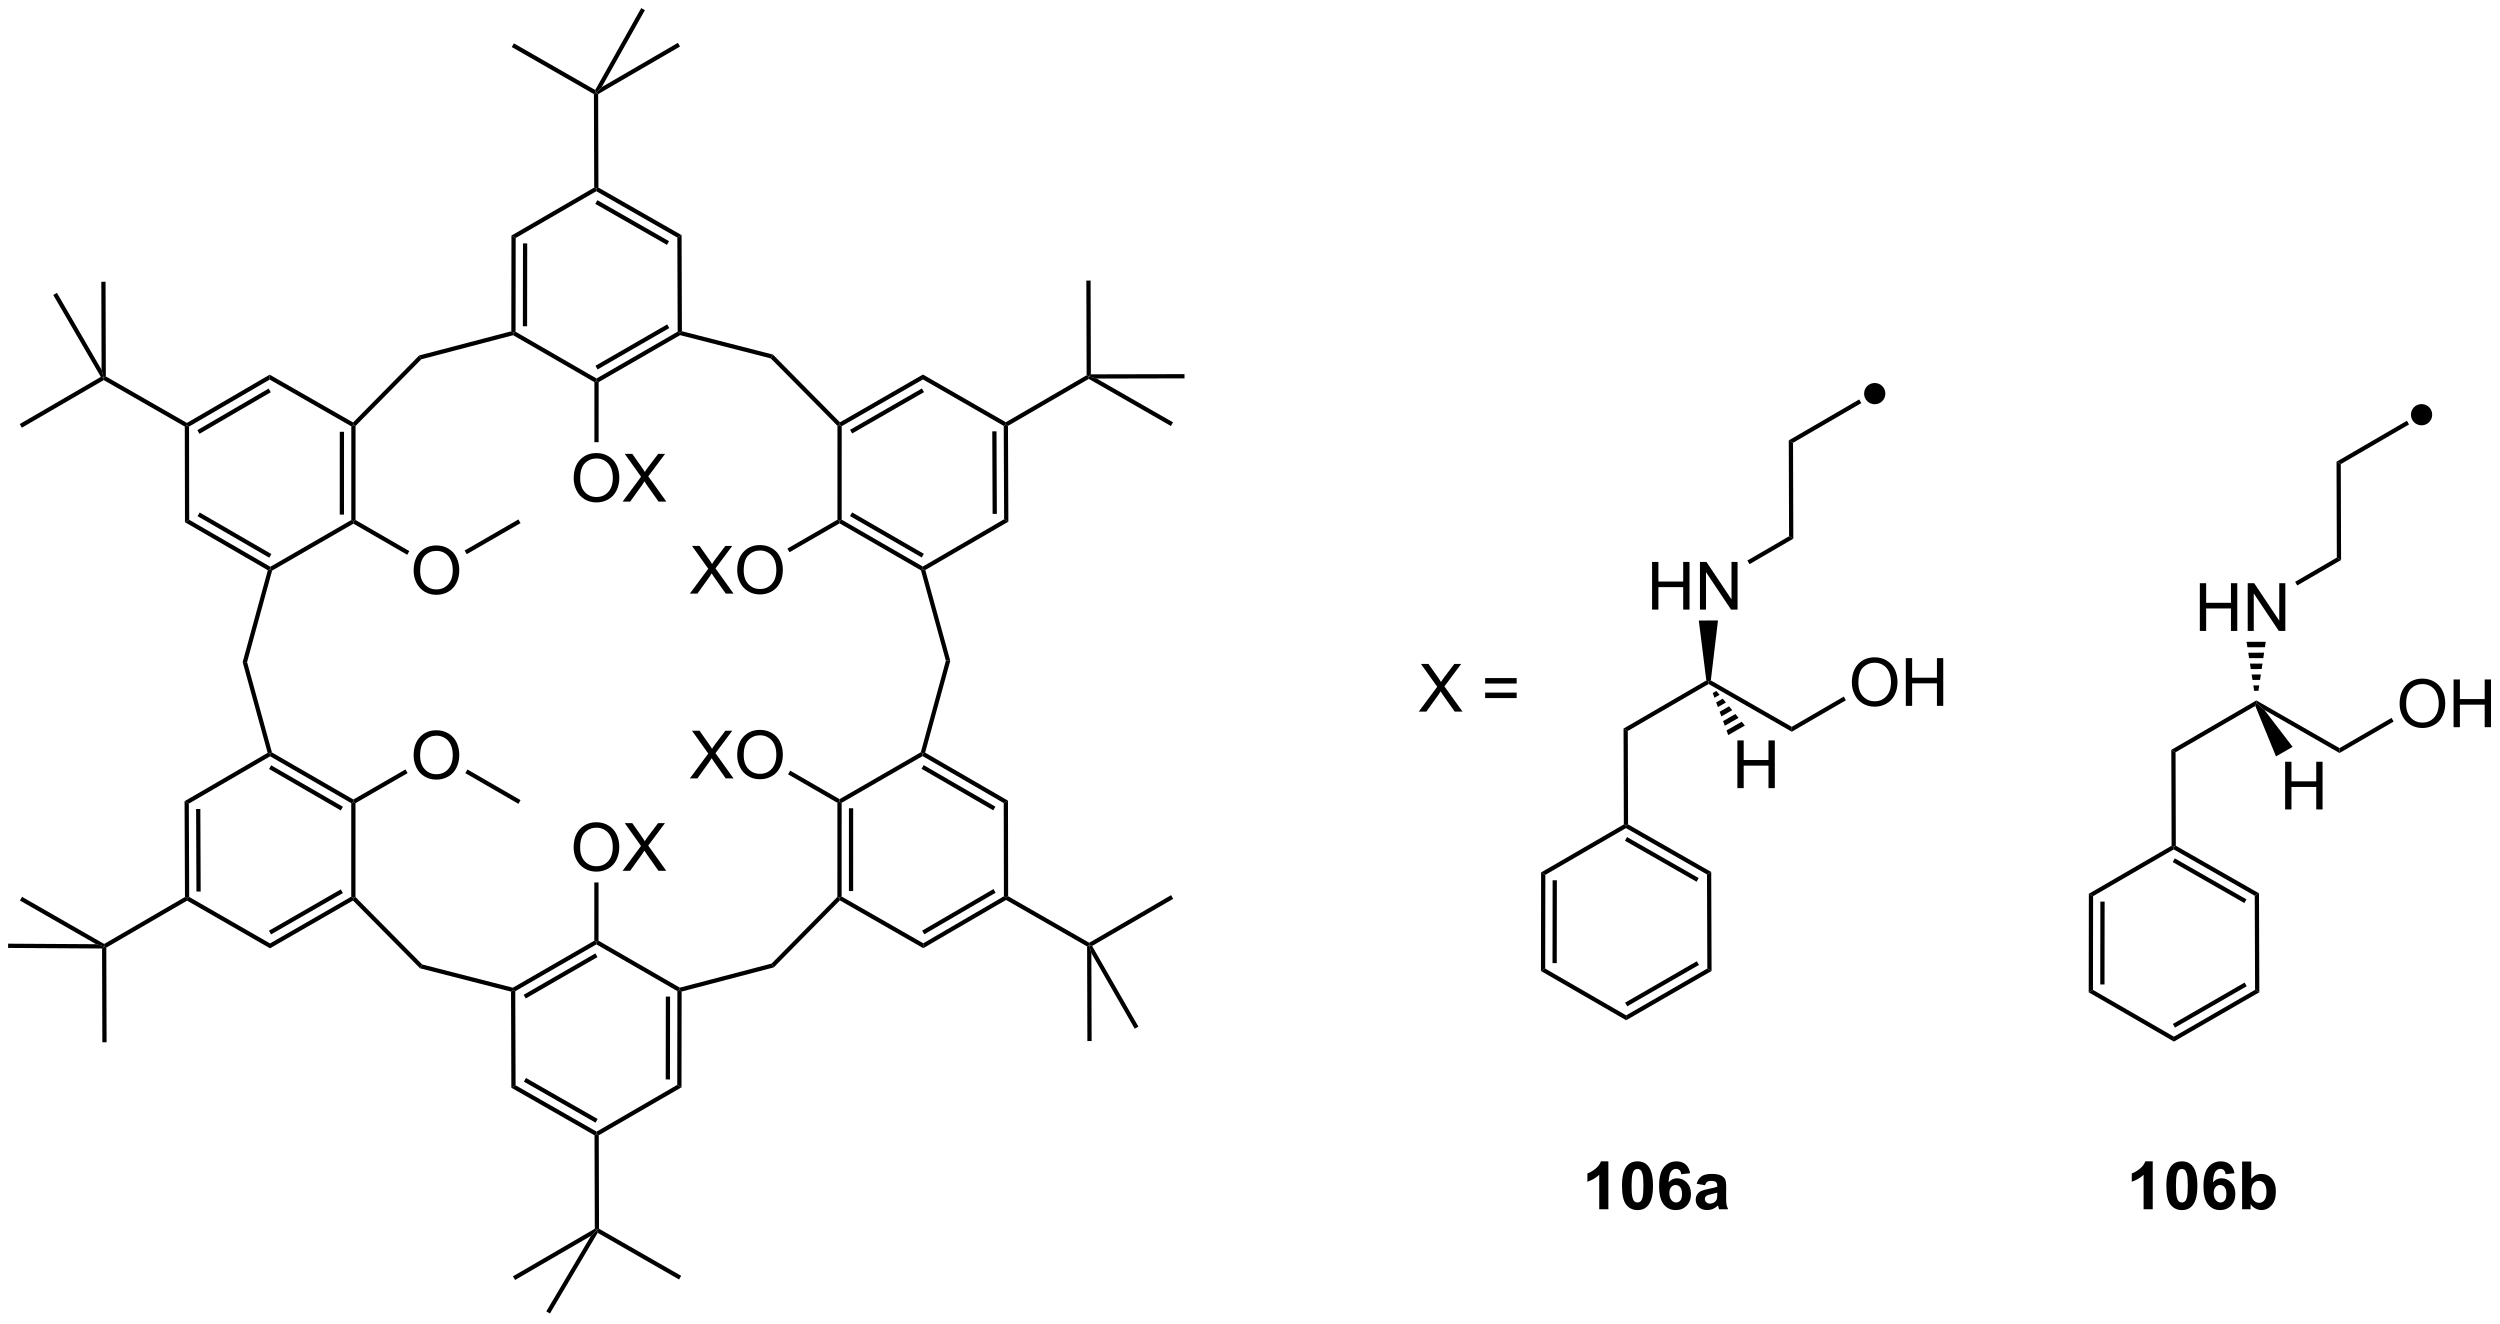 <?xml version="1.0" encoding="UTF-8"?>
<!DOCTYPE svg PUBLIC '-//W3C//DTD SVG 1.0//EN'
          'http://www.w3.org/TR/2001/REC-SVG-20010904/DTD/svg10.dtd'>
<svg stroke-dasharray="none" shape-rendering="auto" xmlns="http://www.w3.org/2000/svg" font-family="'Dialog'" text-rendering="auto" width="823" fill-opacity="1" color-interpolation="auto" color-rendering="auto" preserveAspectRatio="xMidYMid meet" font-size="12px" viewBox="0 0 823 436" fill="black" xmlns:xlink="http://www.w3.org/1999/xlink" stroke="black" image-rendering="auto" stroke-miterlimit="10" stroke-linecap="square" stroke-linejoin="miter" font-style="normal" stroke-width="1" height="436" stroke-dashoffset="0" font-weight="normal" stroke-opacity="1"
><!--Generated by the Batik Graphics2D SVG Generator--><defs id="genericDefs"
  /><g
  ><defs id="defs1"
    ><clipPath clipPathUnits="userSpaceOnUse" id="clipPath1"
      ><path d="M0.633 0.633 L309.14 0.633 L309.14 163.781 L0.633 163.781 L0.633 0.633 Z"
      /></clipPath
      ><clipPath clipPathUnits="userSpaceOnUse" id="clipPath2"
      ><path d="M-0.348 12.718 L-0.348 171.33 L299.581 171.33 L299.581 12.718 Z"
      /></clipPath
    ></defs
    ><g transform="scale(2.667,2.667) translate(-0.633,-0.633) matrix(1.029,0,0,1.029,0.991,-12.449)"
    ><path d="M224.537 61.206 C223.832 61.206 223.261 60.635 223.261 59.931 C223.261 59.226 223.832 58.655 224.537 58.655 C225.241 58.655 225.812 59.226 225.812 59.931 C225.812 60.635 225.241 61.206 224.537 61.206" stroke="none" clip-path="url(#clipPath2)"
    /></g
    ><g transform="matrix(2.743,0,0,2.743,0.954,-34.884)"
    ><path d="M290.276 63.764 C289.571 63.764 289 63.192 289 62.488 C289 61.783 289.571 61.212 290.276 61.212 C290.98 61.212 291.551 61.783 291.551 62.488 C291.551 63.192 290.98 63.764 290.276 63.764" stroke="none" clip-path="url(#clipPath2)"
    /></g
    ><g transform="matrix(2.743,0,0,2.743,0.954,-34.884)"
    ><path d="M192.679 157.847 L191.583 157.847 L191.583 153.709 Q190.981 154.272 190.163 154.543 L190.163 153.545 Q190.593 153.405 191.096 153.014 Q191.601 152.621 191.788 152.097 L192.679 152.097 L192.679 157.847 ZM196.175 152.097 Q197.009 152.097 197.477 152.691 Q198.035 153.394 198.035 155.022 Q198.035 156.647 197.472 157.358 Q197.009 157.946 196.175 157.946 Q195.339 157.946 194.826 157.303 Q194.316 156.66 194.316 155.012 Q194.316 153.394 194.878 152.683 Q195.345 152.097 196.175 152.097 ZM196.175 153.006 Q195.977 153.006 195.821 153.134 Q195.665 153.262 195.579 153.59 Q195.464 154.014 195.464 155.022 Q195.464 156.03 195.566 156.407 Q195.667 156.785 195.821 156.91 Q195.977 157.035 196.175 157.035 Q196.376 157.035 196.532 156.907 Q196.688 156.78 196.774 156.452 Q196.886 156.03 196.886 155.022 Q196.886 154.014 196.785 153.639 Q196.683 153.262 196.529 153.134 Q196.376 153.006 196.175 153.006 ZM202.489 153.522 L201.427 153.639 Q201.387 153.311 201.223 153.155 Q201.059 152.998 200.796 152.998 Q200.45 152.998 200.208 153.311 Q199.968 153.623 199.906 154.613 Q200.317 154.129 200.927 154.129 Q201.614 154.129 202.104 154.652 Q202.593 155.175 202.593 156.004 Q202.593 156.881 202.078 157.415 Q201.562 157.946 200.755 157.946 Q199.887 157.946 199.328 157.272 Q198.77 156.597 198.77 155.061 Q198.77 153.488 199.351 152.793 Q199.934 152.097 200.864 152.097 Q201.515 152.097 201.942 152.462 Q202.372 152.827 202.489 153.522 ZM200 155.918 Q200 156.452 200.244 156.743 Q200.492 157.035 200.809 157.035 Q201.114 157.035 201.317 156.798 Q201.52 156.558 201.52 156.014 Q201.52 155.457 201.302 155.196 Q201.083 154.936 200.755 154.936 Q200.437 154.936 200.218 155.186 Q200 155.433 200 155.918 ZM204.274 154.965 L203.277 154.785 Q203.446 154.183 203.855 153.894 Q204.266 153.605 205.074 153.605 Q205.808 153.605 206.167 153.78 Q206.527 153.952 206.673 154.22 Q206.821 154.488 206.821 155.202 L206.808 156.483 Q206.808 157.03 206.86 157.29 Q206.915 157.55 207.058 157.847 L205.972 157.847 Q205.93 157.738 205.868 157.522 Q205.839 157.425 205.829 157.394 Q205.548 157.668 205.227 157.806 Q204.907 157.941 204.542 157.941 Q203.902 157.941 203.532 157.595 Q203.165 157.246 203.165 156.715 Q203.165 156.363 203.332 156.087 Q203.501 155.811 203.803 155.665 Q204.105 155.519 204.675 155.41 Q205.446 155.264 205.743 155.139 L205.743 155.03 Q205.743 154.715 205.587 154.579 Q205.43 154.444 204.995 154.444 Q204.704 154.444 204.54 154.561 Q204.376 154.675 204.274 154.965 ZM205.743 155.855 Q205.532 155.925 205.074 156.024 Q204.618 156.121 204.477 156.215 Q204.261 156.366 204.261 156.6 Q204.261 156.832 204.433 157.001 Q204.605 157.168 204.87 157.168 Q205.167 157.168 205.438 156.972 Q205.636 156.824 205.699 156.608 Q205.743 156.467 205.743 156.074 L205.743 155.855 Z" stroke="none" clip-path="url(#clipPath2)"
    /></g
    ><g transform="matrix(2.743,0,0,2.743,0.954,-34.884)"
    ><path d="M258.011 157.847 L256.915 157.847 L256.915 153.709 Q256.313 154.272 255.495 154.543 L255.495 153.545 Q255.925 153.405 256.428 153.014 Q256.933 152.621 257.12 152.097 L258.011 152.097 L258.011 157.847 ZM261.507 152.097 Q262.341 152.097 262.809 152.691 Q263.367 153.394 263.367 155.022 Q263.367 156.647 262.804 157.358 Q262.341 157.946 261.507 157.946 Q260.671 157.946 260.158 157.303 Q259.648 156.66 259.648 155.012 Q259.648 153.394 260.21 152.683 Q260.676 152.097 261.507 152.097 ZM261.507 153.006 Q261.309 153.006 261.153 153.134 Q260.997 153.262 260.911 153.59 Q260.796 154.014 260.796 155.022 Q260.796 156.03 260.898 156.407 Q260.999 156.785 261.153 156.91 Q261.309 157.035 261.507 157.035 Q261.708 157.035 261.864 156.907 Q262.02 156.78 262.106 156.452 Q262.218 156.03 262.218 155.022 Q262.218 154.014 262.117 153.639 Q262.015 153.262 261.861 153.134 Q261.708 153.006 261.507 153.006 ZM267.821 153.522 L266.759 153.639 Q266.719 153.311 266.555 153.155 Q266.391 152.998 266.128 152.998 Q265.782 152.998 265.54 153.311 Q265.3 153.623 265.238 154.613 Q265.649 154.129 266.259 154.129 Q266.946 154.129 267.436 154.652 Q267.925 155.175 267.925 156.004 Q267.925 156.881 267.41 157.415 Q266.894 157.946 266.087 157.946 Q265.219 157.946 264.66 157.272 Q264.102 156.597 264.102 155.061 Q264.102 153.488 264.683 152.793 Q265.266 152.097 266.196 152.097 Q266.847 152.097 267.274 152.462 Q267.704 152.827 267.821 153.522 ZM265.332 155.918 Q265.332 156.452 265.576 156.743 Q265.824 157.035 266.141 157.035 Q266.446 157.035 266.649 156.798 Q266.852 156.558 266.852 156.014 Q266.852 155.457 266.634 155.196 Q266.415 154.936 266.087 154.936 Q265.769 154.936 265.55 155.186 Q265.332 155.433 265.332 155.918 ZM268.739 157.847 L268.739 152.121 L269.835 152.121 L269.835 154.183 Q270.343 153.605 271.038 153.605 Q271.796 153.605 272.291 154.155 Q272.788 154.702 272.788 155.73 Q272.788 156.793 272.283 157.368 Q271.778 157.941 271.054 157.941 Q270.7 157.941 270.354 157.764 Q270.007 157.584 269.757 157.238 L269.757 157.847 L268.739 157.847 ZM269.827 155.683 Q269.827 156.327 270.031 156.637 Q270.317 157.074 270.788 157.074 Q271.153 157.074 271.408 156.764 Q271.663 156.452 271.663 155.785 Q271.663 155.074 271.406 154.759 Q271.148 154.444 270.747 154.444 Q270.351 154.444 270.088 154.751 Q269.827 155.058 269.827 155.683 Z" stroke="none" clip-path="url(#clipPath2)"
    /></g
    ><g transform="matrix(2.743,0,0,2.743,0.954,-34.884)"
    ><path d="M197.926 85.882 L197.926 80.156 L198.684 80.156 L198.684 82.507 L201.66 82.507 L201.66 80.156 L202.418 80.156 L202.418 85.882 L201.66 85.882 L201.66 83.182 L198.684 83.182 L198.684 85.882 L197.926 85.882 ZM203.672 85.882 L203.672 80.156 L204.451 80.156 L207.458 84.65 L207.458 80.156 L208.185 80.156 L208.185 85.882 L207.406 85.882 L204.398 81.382 L204.398 85.882 L203.672 85.882 Z" stroke="none" clip-path="url(#clipPath2)"
    /></g
    ><g transform="matrix(2.743,0,0,2.743,0.954,-34.884)"
    ><path d="M221.903 94.642 Q221.903 93.215 222.668 92.41 Q223.434 91.603 224.645 91.603 Q225.436 91.603 226.072 91.983 Q226.71 92.361 227.043 93.038 Q227.379 93.715 227.379 94.575 Q227.379 95.447 227.028 96.134 Q226.676 96.822 226.03 97.176 Q225.387 97.53 224.64 97.53 Q223.832 97.53 223.194 97.14 Q222.559 96.746 222.231 96.072 Q221.903 95.395 221.903 94.642 ZM222.684 94.653 Q222.684 95.689 223.239 96.285 Q223.796 96.879 224.637 96.879 Q225.491 96.879 226.043 96.278 Q226.598 95.676 226.598 94.572 Q226.598 93.871 226.361 93.351 Q226.124 92.83 225.668 92.543 Q225.215 92.254 224.647 92.254 Q223.843 92.254 223.262 92.809 Q222.684 93.361 222.684 94.653 ZM228.378 97.431 L228.378 91.705 L229.136 91.705 L229.136 94.056 L232.112 94.056 L232.112 91.705 L232.87 91.705 L232.87 97.431 L232.112 97.431 L232.112 94.731 L229.136 94.731 L229.136 97.431 L228.378 97.431 Z" stroke="none" clip-path="url(#clipPath2)"
    /></g
    ><g transform="matrix(2.743,0,0,2.743,0.954,-34.884)"
    ><path d="M208.163 107.306 L208.163 101.579 L208.921 101.579 L208.921 103.931 L211.897 103.931 L211.897 101.579 L212.655 101.579 L212.655 107.306 L211.897 107.306 L211.897 104.605 L208.921 104.605 L208.921 107.306 L208.163 107.306 Z" stroke="none" clip-path="url(#clipPath2)"
    /></g
    ><g transform="matrix(2.743,0,0,2.743,0.954,-34.884)"
    ><path d="M263.665 88.44 L263.665 82.713 L264.422 82.713 L264.422 85.065 L267.399 85.065 L267.399 82.713 L268.157 82.713 L268.157 88.44 L267.399 88.44 L267.399 85.739 L264.422 85.739 L264.422 88.44 L263.665 88.44 ZM269.411 88.44 L269.411 82.713 L270.189 82.713 L273.197 87.208 L273.197 82.713 L273.924 82.713 L273.924 88.44 L273.145 88.44 L270.137 83.94 L270.137 88.44 L269.411 88.44 Z" stroke="none" clip-path="url(#clipPath2)"
    /></g
    ><g transform="matrix(2.743,0,0,2.743,0.954,-34.884)"
    ><path d="M273.902 109.863 L273.902 104.137 L274.66 104.137 L274.66 106.488 L277.636 106.488 L277.636 104.137 L278.394 104.137 L278.394 109.863 L277.636 109.863 L277.636 107.163 L274.66 107.163 L274.66 109.863 L273.902 109.863 Z" stroke="none" clip-path="url(#clipPath2)"
    /></g
    ><g transform="matrix(2.743,0,0,2.743,0.954,-34.884)"
    ><path d="M287.642 97.2 Q287.642 95.773 288.407 94.968 Q289.173 94.161 290.384 94.161 Q291.175 94.161 291.811 94.541 Q292.449 94.918 292.782 95.596 Q293.118 96.273 293.118 97.132 Q293.118 98.004 292.767 98.692 Q292.415 99.379 291.769 99.734 Q291.126 100.088 290.378 100.088 Q289.571 100.088 288.933 99.697 Q288.298 99.304 287.97 98.629 Q287.642 97.952 287.642 97.2 ZM288.423 97.21 Q288.423 98.247 288.978 98.843 Q289.535 99.437 290.376 99.437 Q291.23 99.437 291.782 98.835 Q292.337 98.234 292.337 97.129 Q292.337 96.429 292.1 95.908 Q291.863 95.387 291.407 95.101 Q290.954 94.812 290.386 94.812 Q289.582 94.812 289.001 95.366 Q288.423 95.918 288.423 97.21 ZM294.117 99.989 L294.117 94.262 L294.875 94.262 L294.875 96.614 L297.851 96.614 L297.851 94.262 L298.609 94.262 L298.609 99.989 L297.851 99.989 L297.851 97.288 L294.875 97.288 L294.875 99.989 L294.117 99.989 Z" stroke="none" clip-path="url(#clipPath2)"
    /></g
    ><g transform="matrix(2.743,0,0,2.743,0.954,-34.884)"
    ><path d="M49.295 81.217 Q49.295 79.79 50.061 78.986 Q50.826 78.178 52.037 78.178 Q52.829 78.178 53.464 78.558 Q54.102 78.936 54.436 79.613 Q54.772 80.29 54.772 81.15 Q54.772 82.022 54.42 82.71 Q54.069 83.397 53.423 83.751 Q52.779 84.105 52.032 84.105 Q51.225 84.105 50.587 83.715 Q49.951 83.322 49.623 82.647 Q49.295 81.97 49.295 81.217 ZM50.076 81.228 Q50.076 82.264 50.631 82.861 Q51.188 83.454 52.029 83.454 Q52.884 83.454 53.436 82.853 Q53.99 82.251 53.99 81.147 Q53.99 80.447 53.753 79.926 Q53.516 79.405 53.061 79.118 Q52.608 78.829 52.04 78.829 Q51.235 78.829 50.654 79.384 Q50.076 79.936 50.076 81.228 Z" stroke="none" clip-path="url(#clipPath2)"
    /></g
    ><g transform="matrix(2.743,0,0,2.743,0.954,-34.884)"
    ><path d="M49.294 103.397 Q49.294 101.97 50.059 101.165 Q50.825 100.358 52.036 100.358 Q52.828 100.358 53.463 100.738 Q54.101 101.116 54.434 101.793 Q54.77 102.47 54.77 103.329 Q54.77 104.201 54.419 104.889 Q54.067 105.576 53.422 105.931 Q52.778 106.285 52.031 106.285 Q51.224 106.285 50.586 105.894 Q49.95 105.501 49.622 104.826 Q49.294 104.149 49.294 103.397 ZM50.075 103.407 Q50.075 104.444 50.63 105.04 Q51.187 105.634 52.028 105.634 Q52.883 105.634 53.434 105.032 Q53.989 104.431 53.989 103.326 Q53.989 102.626 53.752 102.105 Q53.515 101.584 53.059 101.298 Q52.606 101.009 52.039 101.009 Q51.234 101.009 50.653 101.564 Q50.075 102.116 50.075 103.407 Z" stroke="none" clip-path="url(#clipPath2)"
    /></g
    ><g transform="matrix(2.743,0,0,2.743,0.954,-34.884)"
    ><path d="M68.497 114.44 Q68.497 113.013 69.263 112.208 Q70.028 111.401 71.239 111.401 Q72.031 111.401 72.666 111.781 Q73.304 112.159 73.638 112.836 Q73.974 113.513 73.974 114.372 Q73.974 115.245 73.622 115.932 Q73.27 116.62 72.625 116.974 Q71.981 117.328 71.234 117.328 Q70.427 117.328 69.789 116.937 Q69.153 116.544 68.825 115.87 Q68.497 115.192 68.497 114.44 ZM69.278 114.45 Q69.278 115.487 69.833 116.083 Q70.39 116.677 71.231 116.677 Q72.086 116.677 72.638 116.075 Q73.192 115.474 73.192 114.37 Q73.192 113.669 72.955 113.148 Q72.718 112.627 72.263 112.341 Q71.809 112.052 71.242 112.052 Q70.437 112.052 69.856 112.607 Q69.278 113.159 69.278 114.45 ZM74.368 117.229 L76.582 114.245 L74.629 111.502 L75.532 111.502 L76.571 112.971 Q76.894 113.427 77.032 113.674 Q77.222 113.362 77.485 113.021 L78.636 111.502 L79.462 111.502 L77.449 114.2 L79.618 117.229 L78.681 117.229 L77.238 115.185 Q77.118 115.01 76.988 114.802 Q76.798 115.114 76.715 115.232 L75.277 117.229 L74.368 117.229 Z" stroke="none" clip-path="url(#clipPath2)"
    /></g
    ><g transform="matrix(2.743,0,0,2.743,0.954,-34.884)"
    ><path d="M82.44 106.14 L84.653 103.156 L82.7 100.414 L83.604 100.414 L84.643 101.882 Q84.966 102.338 85.104 102.586 Q85.294 102.273 85.557 101.932 L86.708 100.414 L87.534 100.414 L85.521 103.112 L87.69 106.14 L86.752 106.14 L85.31 104.096 Q85.19 103.921 85.06 103.713 Q84.87 104.026 84.786 104.143 L83.349 106.14 L82.44 106.14 ZM88.127 103.351 Q88.127 101.924 88.893 101.12 Q89.659 100.312 90.87 100.312 Q91.661 100.312 92.297 100.692 Q92.935 101.07 93.268 101.747 Q93.604 102.424 93.604 103.284 Q93.604 104.156 93.252 104.843 Q92.901 105.531 92.255 105.885 Q91.612 106.239 90.864 106.239 Q90.057 106.239 89.419 105.849 Q88.784 105.455 88.456 104.781 Q88.127 104.104 88.127 103.351 ZM88.909 103.362 Q88.909 104.398 89.463 104.995 Q90.021 105.588 90.862 105.588 Q91.716 105.588 92.268 104.987 Q92.823 104.385 92.823 103.281 Q92.823 102.58 92.586 102.06 Q92.349 101.539 91.893 101.252 Q91.44 100.963 90.872 100.963 Q90.068 100.963 89.487 101.518 Q88.909 102.07 88.909 103.362 Z" stroke="none" clip-path="url(#clipPath2)"
    /></g
    ><g transform="matrix(2.743,0,0,2.743,0.954,-34.884)"
    ><path d="M82.441 83.961 L84.655 80.976 L82.701 78.234 L83.605 78.234 L84.644 79.703 Q84.967 80.159 85.105 80.406 Q85.295 80.094 85.558 79.752 L86.709 78.234 L87.535 78.234 L85.522 80.932 L87.691 83.961 L86.754 83.961 L85.311 81.916 Q85.191 81.742 85.061 81.534 Q84.871 81.846 84.787 81.963 L83.35 83.961 L82.441 83.961 ZM88.129 81.172 Q88.129 79.745 88.894 78.94 Q89.66 78.133 90.871 78.133 Q91.662 78.133 92.298 78.513 Q92.936 78.89 93.269 79.567 Q93.605 80.245 93.605 81.104 Q93.605 81.976 93.254 82.664 Q92.902 83.351 92.256 83.706 Q91.613 84.06 90.865 84.06 Q90.058 84.06 89.42 83.669 Q88.785 83.276 88.457 82.601 Q88.129 81.924 88.129 81.172 ZM88.91 81.182 Q88.91 82.219 89.465 82.815 Q90.022 83.409 90.863 83.409 Q91.717 83.409 92.269 82.807 Q92.824 82.206 92.824 81.101 Q92.824 80.401 92.587 79.88 Q92.35 79.359 91.894 79.073 Q91.441 78.784 90.873 78.784 Q90.069 78.784 89.488 79.338 Q88.91 79.89 88.91 81.182 Z" stroke="none" clip-path="url(#clipPath2)"
    /></g
    ><g transform="matrix(2.743,0,0,2.743,0.954,-34.884)"
    ><path d="M68.504 70.129 Q68.504 68.701 69.269 67.897 Q70.035 67.09 71.246 67.09 Q72.037 67.09 72.673 67.47 Q73.311 67.847 73.644 68.524 Q73.98 69.201 73.98 70.061 Q73.98 70.933 73.629 71.621 Q73.277 72.308 72.631 72.662 Q71.988 73.017 71.241 73.017 Q70.433 73.017 69.795 72.626 Q69.16 72.233 68.832 71.558 Q68.504 70.881 68.504 70.129 ZM69.285 70.139 Q69.285 71.175 69.84 71.772 Q70.397 72.365 71.238 72.365 Q72.092 72.365 72.644 71.764 Q73.199 71.162 73.199 70.058 Q73.199 69.358 72.962 68.837 Q72.725 68.316 72.269 68.03 Q71.816 67.74 71.248 67.74 Q70.444 67.74 69.863 68.295 Q69.285 68.847 69.285 70.139 ZM74.375 72.918 L76.588 69.933 L74.635 67.191 L75.539 67.191 L76.578 68.66 Q76.901 69.115 77.039 69.363 Q77.229 69.05 77.492 68.709 L78.643 67.191 L79.469 67.191 L77.455 69.889 L79.625 72.918 L78.687 72.918 L77.245 70.873 Q77.125 70.699 76.995 70.49 Q76.804 70.803 76.721 70.92 L75.284 72.918 L74.375 72.918 Z" stroke="none" clip-path="url(#clipPath2)"
    /></g
    ><g transform="matrix(2.743,0,0,2.743,0.954,-34.884)"
    ><path d="M169.925 98.122 L172.138 95.138 L170.185 92.396 L171.089 92.396 L172.128 93.864 Q172.451 94.32 172.589 94.567 Q172.779 94.255 173.042 93.914 L174.193 92.396 L175.018 92.396 L173.006 95.094 L175.175 98.122 L174.237 98.122 L172.795 96.078 Q172.675 95.903 172.545 95.695 Q172.354 96.008 172.271 96.125 L170.834 98.122 L169.925 98.122 ZM181.673 94.755 L177.892 94.755 L177.892 94.099 L181.673 94.099 L181.673 94.755 ZM181.673 96.492 L177.892 96.492 L177.892 95.836 L181.673 95.836 L181.673 96.492 Z" stroke="none" clip-path="url(#clipPath2)"
    /></g
    ><g transform="matrix(2.743,0,0,2.743,0.954,-34.884)"
    ><path d="M184.606 117.419 L185.116 117.714 L185.1 128.961 L184.589 129.255 ZM185.989 118.365 L185.976 128.309 L186.486 128.31 L186.5 118.365 Z" stroke="none" clip-path="url(#clipPath2)"
    /></g
    ><g transform="matrix(2.743,0,0,2.743,0.954,-34.884)"
    ><path d="M184.589 129.255 L185.1 128.961 L194.816 134.573 L194.816 135.162 Z" stroke="none" clip-path="url(#clipPath2)"
    /></g
    ><g transform="matrix(2.743,0,0,2.743,0.954,-34.884)"
    ><path d="M194.816 135.162 L194.816 134.573 L204.555 128.954 L205.066 129.249 ZM194.944 133.49 L203.551 128.524 L203.296 128.083 L194.689 133.048 Z" stroke="none" clip-path="url(#clipPath2)"
    /></g
    ><g transform="matrix(2.743,0,0,2.743,0.954,-34.884)"
    ><path d="M205.066 129.249 L204.555 128.954 L204.516 117.664 L205.025 117.368 Z" stroke="none" clip-path="url(#clipPath2)"
    /></g
    ><g transform="matrix(2.743,0,0,2.743,0.954,-34.884)"
    ><path d="M205.025 117.368 L204.516 117.664 L194.792 112.103 L194.791 111.808 L195.046 111.66 ZM203.52 118.096 L194.922 113.179 L194.669 113.622 L203.267 118.539 Z" stroke="none" clip-path="url(#clipPath2)"
    /></g
    ><g transform="matrix(2.743,0,0,2.743,0.954,-34.884)"
    ><path d="M194.535 111.662 L194.791 111.808 L194.792 112.103 L185.116 117.714 L184.606 117.419 Z" stroke="none" clip-path="url(#clipPath2)"
    /></g
    ><g transform="matrix(2.743,0,0,2.743,0.954,-34.884)"
    ><path d="M195.046 111.66 L194.791 111.808 L194.535 111.662 L194.501 100.153 L195.012 100.446 Z" stroke="none" clip-path="url(#clipPath2)"
    /></g
    ><g transform="matrix(2.743,0,0,2.743,0.954,-34.884)"
    ><path d="M195.012 100.446 L194.501 100.153 L204.434 94.379 L204.706 94.516 L204.707 94.81 Z" stroke="none" clip-path="url(#clipPath2)"
    /></g
    ><g transform="matrix(2.743,0,0,2.743,0.954,-34.884)"
    ><path d="M204.978 94.377 L204.706 94.516 L204.434 94.379 L203.533 87.189 L205.835 87.183 Z" stroke="none" clip-path="url(#clipPath2)"
    /></g
    ><g transform="matrix(2.743,0,0,2.743,0.954,-34.884)"
    ><path d="M209.62 80.426 L209.363 79.985 L214.366 77.077 L214.877 77.37 Z" stroke="none" clip-path="url(#clipPath2)"
    /></g
    ><g transform="matrix(2.743,0,0,2.743,0.954,-34.884)"
    ><path d="M204.707 94.81 L204.706 94.516 L204.978 94.377 L214.689 99.946 L214.691 100.535 Z" stroke="none" clip-path="url(#clipPath2)"
    /></g
    ><g transform="matrix(2.743,0,0,2.743,0.954,-34.884)"
    ><path d="M214.877 77.37 L214.366 77.077 L214.332 65.568 L214.843 65.861 Z" stroke="none" clip-path="url(#clipPath2)"
    /></g
    ><g transform="matrix(2.743,0,0,2.743,0.954,-34.884)"
    ><path d="M214.691 100.535 L214.689 99.946 L220.927 96.32 L221.183 96.761 Z" stroke="none" clip-path="url(#clipPath2)"
    /></g
    ><g transform="matrix(2.743,0,0,2.743,0.954,-34.884)"
    ><path d="M214.843 65.861 L214.332 65.568 L222.777 60.658 L223.034 61.099 Z" stroke="none" clip-path="url(#clipPath2)"
    /></g
    ><g transform="matrix(2.743,0,0,2.743,0.954,-34.884)"
    ><path d="M205.647 95.643 L206.027 96.104 L205.411 96.457 L205.205 95.897 ZM206.406 96.565 L206.786 97.026 L205.825 97.578 L205.618 97.017 ZM207.165 97.487 L207.544 97.949 L206.239 98.698 L206.032 98.138 ZM207.924 98.41 L208.304 98.871 L206.653 99.819 L206.446 99.258 ZM208.683 99.332 L209.062 99.793 L207.066 100.939 L206.859 100.379 Z" stroke="none" clip-path="url(#clipPath2)"
    /></g
    ><g transform="matrix(2.743,0,0,2.743,0.954,-34.884)"
    ><path d="M250.345 119.977 L250.855 120.271 L250.839 131.519 L250.328 131.813 ZM251.728 120.922 L251.714 130.867 L252.225 130.867 L252.239 120.923 Z" stroke="none" clip-path="url(#clipPath2)"
    /></g
    ><g transform="matrix(2.743,0,0,2.743,0.954,-34.884)"
    ><path d="M250.328 131.813 L250.839 131.519 L260.555 137.131 L260.555 137.72 Z" stroke="none" clip-path="url(#clipPath2)"
    /></g
    ><g transform="matrix(2.743,0,0,2.743,0.954,-34.884)"
    ><path d="M260.555 137.72 L260.555 137.131 L270.294 131.512 L270.805 131.806 ZM260.683 136.047 L269.289 131.082 L269.034 130.64 L260.428 135.606 Z" stroke="none" clip-path="url(#clipPath2)"
    /></g
    ><g transform="matrix(2.743,0,0,2.743,0.954,-34.884)"
    ><path d="M270.805 131.806 L270.294 131.512 L270.255 120.222 L270.764 119.925 Z" stroke="none" clip-path="url(#clipPath2)"
    /></g
    ><g transform="matrix(2.743,0,0,2.743,0.954,-34.884)"
    ><path d="M270.764 119.925 L270.255 120.222 L260.531 114.66 L260.53 114.366 L260.784 114.218 ZM269.259 120.654 L260.661 115.737 L260.408 116.179 L269.006 121.097 Z" stroke="none" clip-path="url(#clipPath2)"
    /></g
    ><g transform="matrix(2.743,0,0,2.743,0.954,-34.884)"
    ><path d="M260.274 114.219 L260.53 114.366 L260.531 114.66 L250.855 120.271 L250.345 119.977 Z" stroke="none" clip-path="url(#clipPath2)"
    /></g
    ><g transform="matrix(2.743,0,0,2.743,0.954,-34.884)"
    ><path d="M260.784 114.218 L260.53 114.366 L260.274 114.219 L260.24 102.711 L260.751 103.004 Z" stroke="none" clip-path="url(#clipPath2)"
    /></g
    ><g transform="matrix(2.743,0,0,2.743,0.954,-34.884)"
    ><path d="M260.751 103.004 L260.24 102.711 L270.444 96.779 L270.445 97.073 L270.322 97.44 Z" stroke="none" clip-path="url(#clipPath2)"
    /></g
    ><g transform="matrix(2.743,0,0,2.743,0.954,-34.884)"
    ><path d="M270.186 95.628 L270.084 94.975 L270.793 94.973 L270.696 95.627 ZM269.983 94.321 L269.881 93.668 L270.988 93.665 L270.891 94.319 ZM269.78 93.014 L269.678 92.361 L271.184 92.356 L271.086 93.01 ZM269.577 91.707 L269.475 91.054 L271.379 91.048 L271.281 91.702 ZM269.374 90.4 L269.272 89.747 L271.574 89.74 L271.476 90.394 Z" stroke="none" clip-path="url(#clipPath2)"
    /></g
    ><g transform="matrix(2.743,0,0,2.743,0.954,-34.884)"
    ><path d="M275.358 82.983 L275.102 82.542 L280.105 79.634 L280.616 79.927 Z" stroke="none" clip-path="url(#clipPath2)"
    /></g
    ><g transform="matrix(2.743,0,0,2.743,0.954,-34.884)"
    ><path d="M271.413 97.922 L270.445 97.073 L270.444 96.779 L280.428 102.503 L280.43 103.092 Z" stroke="none" clip-path="url(#clipPath2)"
    /></g
    ><g transform="matrix(2.743,0,0,2.743,0.954,-34.884)"
    ><path d="M270.322 97.44 L270.445 97.073 L271.413 97.922 L274.801 102.351 L272.805 103.497 Z" stroke="none" clip-path="url(#clipPath2)"
    /></g
    ><g transform="matrix(2.743,0,0,2.743,0.954,-34.884)"
    ><path d="M280.616 79.927 L280.105 79.634 L280.07 68.126 L280.581 68.418 Z" stroke="none" clip-path="url(#clipPath2)"
    /></g
    ><g transform="matrix(2.743,0,0,2.743,0.954,-34.884)"
    ><path d="M280.43 103.092 L280.428 102.503 L286.666 98.877 L286.922 99.318 Z" stroke="none" clip-path="url(#clipPath2)"
    /></g
    ><g transform="matrix(2.743,0,0,2.743,0.954,-34.884)"
    ><path d="M280.581 68.418 L280.07 68.126 L288.516 63.216 L288.772 63.657 Z" stroke="none" clip-path="url(#clipPath2)"
    /></g
    ><g transform="matrix(2.743,0,0,2.743,0.954,-34.884)"
    ><path d="M21.851 75.393 L22.36 75.099 L32.093 80.736 L32.093 81.031 L31.795 81.153 ZM23.361 74.667 L31.966 79.651 L32.222 79.21 L23.617 74.226 Z" stroke="none" clip-path="url(#clipPath2)"
    /></g
    ><g transform="matrix(2.743,0,0,2.743,0.954,-34.884)"
    ><path d="M32.311 81.199 L32.093 81.031 L32.093 80.736 L41.812 75.127 L42.067 75.275 L42.067 75.569 Z" stroke="none" clip-path="url(#clipPath2)"
    /></g
    ><g transform="matrix(2.743,0,0,2.743,0.954,-34.884)"
    ><path d="M42.322 75.127 L42.067 75.275 L41.812 75.127 L41.815 63.884 L42.07 63.736 L42.325 63.841 ZM40.937 74.475 L40.94 64.539 L40.43 64.539 L40.427 74.475 Z" stroke="none" clip-path="url(#clipPath2)"
    /></g
    ><g transform="matrix(2.743,0,0,2.743,0.954,-34.884)"
    ><path d="M42.026 63.417 L42.07 63.736 L41.815 63.884 L32.018 58.273 L32.016 57.683 Z" stroke="none" clip-path="url(#clipPath2)"
    /></g
    ><g transform="matrix(2.743,0,0,2.743,0.954,-34.884)"
    ><path d="M32.016 57.683 L32.018 58.273 L22.34 63.913 L22.084 63.767 L22.083 63.472 ZM31.894 59.351 L23.337 64.338 L23.594 64.779 L32.151 59.792 Z" stroke="none" clip-path="url(#clipPath2)"
    /></g
    ><g transform="matrix(2.743,0,0,2.743,0.954,-34.884)"
    ><path d="M21.829 63.915 L22.084 63.767 L22.34 63.913 L22.36 75.099 L21.851 75.393 Z" stroke="none" clip-path="url(#clipPath2)"
    /></g
    ><g transform="matrix(2.743,0,0,2.743,0.954,-34.884)"
    ><path d="M42.325 63.841 L42.07 63.736 L42.026 63.417 L49.958 55.377 L50.222 55.835 Z" stroke="none" clip-path="url(#clipPath2)"
    /></g
    ><g transform="matrix(2.743,0,0,2.743,0.954,-34.884)"
    ><path d="M31.795 81.153 L32.093 81.031 L32.311 81.199 L29.306 92.18 L28.776 92.18 Z" stroke="none" clip-path="url(#clipPath2)"
    /></g
    ><g transform="matrix(2.743,0,0,2.743,0.954,-34.884)"
    ><path d="M22.083 63.472 L22.084 63.767 L21.829 63.915 L12.101 58.337 L12.1 58.042 L12.355 57.894 Z" stroke="none" clip-path="url(#clipPath2)"
    /></g
    ><g transform="matrix(2.743,0,0,2.743,0.954,-34.884)"
    ><path d="M42.067 75.569 L42.067 75.275 L42.322 75.127 L48.779 78.858 L48.524 79.299 Z" stroke="none" clip-path="url(#clipPath2)"
    /></g
    ><g transform="matrix(2.743,0,0,2.743,0.954,-34.884)"
    ><path d="M32.057 126.529 L32.057 125.941 L41.806 120.331 L42.06 120.478 L42.017 120.797 ZM32.184 124.858 L40.803 119.898 L40.548 119.456 L31.93 124.416 Z" stroke="none" clip-path="url(#clipPath2)"
    /></g
    ><g transform="matrix(2.743,0,0,2.743,0.954,-34.884)"
    ><path d="M42.316 120.373 L42.06 120.478 L41.806 120.331 L41.807 109.11 L42.063 108.963 L42.318 109.11 Z" stroke="none" clip-path="url(#clipPath2)"
    /></g
    ><g transform="matrix(2.743,0,0,2.743,0.954,-34.884)"
    ><path d="M42.063 108.668 L42.063 108.963 L41.807 109.11 L32.072 103.486 L32.072 103.191 L32.29 103.022 ZM40.806 109.541 L32.202 104.57 L31.947 105.012 L40.55 109.983 Z" stroke="none" clip-path="url(#clipPath2)"
    /></g
    ><g transform="matrix(2.743,0,0,2.743,0.954,-34.884)"
    ><path d="M31.774 103.069 L32.072 103.191 L32.072 103.486 L22.314 109.164 L21.802 108.872 Z" stroke="none" clip-path="url(#clipPath2)"
    /></g
    ><g transform="matrix(2.743,0,0,2.743,0.954,-34.884)"
    ><path d="M21.802 108.872 L22.314 109.164 L22.36 120.366 L22.105 120.514 L21.85 120.368 ZM23.186 109.81 L23.227 119.715 L23.737 119.713 L23.696 109.808 Z" stroke="none" clip-path="url(#clipPath2)"
    /></g
    ><g transform="matrix(2.743,0,0,2.743,0.954,-34.884)"
    ><path d="M22.106 120.809 L22.105 120.514 L22.36 120.366 L32.057 125.941 L32.057 126.529 Z" stroke="none" clip-path="url(#clipPath2)"
    /></g
    ><g transform="matrix(2.743,0,0,2.743,0.954,-34.884)"
    ><path d="M32.29 103.022 L32.072 103.191 L31.774 103.069 L28.776 92.18 L29.306 92.18 Z" stroke="none" clip-path="url(#clipPath2)"
    /></g
    ><g transform="matrix(2.743,0,0,2.743,0.954,-34.884)"
    ><path d="M42.017 120.797 L42.06 120.478 L42.316 120.373 L50.322 128.466 L50.059 128.926 Z" stroke="none" clip-path="url(#clipPath2)"
    /></g
    ><g transform="matrix(2.743,0,0,2.743,0.954,-34.884)"
    ><path d="M21.85 120.368 L22.105 120.514 L22.106 120.809 L12.411 126.445 L12.156 126.298 L12.155 126.004 Z" stroke="none" clip-path="url(#clipPath2)"
    /></g
    ><g transform="matrix(2.743,0,0,2.743,0.954,-34.884)"
    ><path d="M42.318 109.11 L42.063 108.963 L42.063 108.668 L48.312 105.062 L48.568 105.504 Z" stroke="none" clip-path="url(#clipPath2)"
    /></g
    ><g transform="matrix(2.743,0,0,2.743,0.954,-34.884)"
    ><path d="M81.442 143.211 L80.932 142.917 L80.947 131.669 L81.203 131.522 L81.457 131.719 ZM80.058 142.266 L80.072 132.321 L79.561 132.321 L79.548 142.265 Z" stroke="none" clip-path="url(#clipPath2)"
    /></g
    ><g transform="matrix(2.743,0,0,2.743,0.954,-34.884)"
    ><path d="M81.24 131.249 L81.203 131.522 L80.947 131.669 L71.231 126.057 L71.231 125.763 L71.486 125.615 Z" stroke="none" clip-path="url(#clipPath2)"
    /></g
    ><g transform="matrix(2.743,0,0,2.743,0.954,-34.884)"
    ><path d="M70.976 125.615 L71.231 125.763 L71.231 126.057 L61.492 131.676 L61.237 131.529 L61.2 131.256 ZM71.103 127.141 L62.497 132.106 L62.752 132.548 L71.358 127.582 Z" stroke="none" clip-path="url(#clipPath2)"
    /></g
    ><g transform="matrix(2.743,0,0,2.743,0.954,-34.884)"
    ><path d="M60.983 131.727 L61.237 131.529 L61.492 131.676 L61.531 142.966 L61.022 143.263 Z" stroke="none" clip-path="url(#clipPath2)"
    /></g
    ><g transform="matrix(2.743,0,0,2.743,0.954,-34.884)"
    ><path d="M61.022 143.263 L61.531 142.966 L71.255 148.528 L71.256 148.822 L71.002 148.97 ZM62.527 142.534 L71.125 147.452 L71.378 147.009 L62.78 142.091 Z" stroke="none" clip-path="url(#clipPath2)"
    /></g
    ><g transform="matrix(2.743,0,0,2.743,0.954,-34.884)"
    ><path d="M71.512 148.969 L71.256 148.822 L71.255 148.528 L80.932 142.917 L81.442 143.211 Z" stroke="none" clip-path="url(#clipPath2)"
    /></g
    ><g transform="matrix(2.743,0,0,2.743,0.954,-34.884)"
    ><path d="M61.2 131.256 L61.237 131.529 L60.983 131.727 L50.059 128.926 L50.322 128.466 Z" stroke="none" clip-path="url(#clipPath2)"
    /></g
    ><g transform="matrix(2.743,0,0,2.743,0.954,-34.884)"
    ><path d="M81.457 131.719 L81.203 131.522 L81.24 131.249 L92.252 128.361 L92.517 128.819 Z" stroke="none" clip-path="url(#clipPath2)"
    /></g
    ><g transform="matrix(2.743,0,0,2.743,0.954,-34.884)"
    ><path d="M71.002 148.97 L71.256 148.822 L71.512 148.969 L71.545 160.183 L71.291 160.331 L71.035 160.184 Z" stroke="none" clip-path="url(#clipPath2)"
    /></g
    ><g transform="matrix(2.743,0,0,2.743,0.954,-34.884)"
    ><path d="M71.486 125.615 L71.231 125.763 L70.976 125.615 L70.978 118.625 L71.488 118.625 Z" stroke="none" clip-path="url(#clipPath2)"
    /></g
    ><g transform="matrix(2.743,0,0,2.743,0.954,-34.884)"
    ><path d="M120.624 108.804 L120.114 109.098 L110.381 103.461 L110.382 103.166 L110.68 103.044 ZM119.113 109.529 L110.508 104.545 L110.252 104.987 L118.858 109.971 Z" stroke="none" clip-path="url(#clipPath2)"
    /></g
    ><g transform="matrix(2.743,0,0,2.743,0.954,-34.884)"
    ><path d="M110.163 102.998 L110.382 103.166 L110.381 103.461 L100.663 109.069 L100.408 108.922 L100.408 108.627 Z" stroke="none" clip-path="url(#clipPath2)"
    /></g
    ><g transform="matrix(2.743,0,0,2.743,0.954,-34.884)"
    ><path d="M100.153 109.069 L100.408 108.922 L100.663 109.069 L100.66 120.313 L100.404 120.46 L100.149 120.356 ZM101.537 109.722 L101.534 119.658 L102.044 119.658 L102.047 109.722 Z" stroke="none" clip-path="url(#clipPath2)"
    /></g
    ><g transform="matrix(2.743,0,0,2.743,0.954,-34.884)"
    ><path d="M100.448 120.779 L100.404 120.46 L100.66 120.313 L110.457 125.924 L110.459 126.513 Z" stroke="none" clip-path="url(#clipPath2)"
    /></g
    ><g transform="matrix(2.743,0,0,2.743,0.954,-34.884)"
    ><path d="M110.459 126.513 L110.457 125.924 L120.135 120.283 L120.391 120.43 L120.391 120.725 ZM110.58 124.846 L119.138 119.858 L118.881 119.418 L110.323 124.405 Z" stroke="none" clip-path="url(#clipPath2)"
    /></g
    ><g transform="matrix(2.743,0,0,2.743,0.954,-34.884)"
    ><path d="M120.645 120.282 L120.391 120.43 L120.135 120.283 L120.114 109.098 L120.624 108.804 Z" stroke="none" clip-path="url(#clipPath2)"
    /></g
    ><g transform="matrix(2.743,0,0,2.743,0.954,-34.884)"
    ><path d="M100.149 120.356 L100.404 120.46 L100.448 120.779 L92.517 128.819 L92.252 128.361 Z" stroke="none" clip-path="url(#clipPath2)"
    /></g
    ><g transform="matrix(2.743,0,0,2.743,0.954,-34.884)"
    ><path d="M110.68 103.044 L110.382 103.166 L110.163 102.998 L113.169 92.017 L113.698 92.016 Z" stroke="none" clip-path="url(#clipPath2)"
    /></g
    ><g transform="matrix(2.743,0,0,2.743,0.954,-34.884)"
    ><path d="M120.391 120.725 L120.391 120.43 L120.645 120.282 L130.374 125.86 L130.374 126.154 L130.12 126.302 Z" stroke="none" clip-path="url(#clipPath2)"
    /></g
    ><g transform="matrix(2.743,0,0,2.743,0.954,-34.884)"
    ><path d="M100.408 108.627 L100.408 108.922 L100.153 109.069 L94.232 105.649 L94.487 105.207 Z" stroke="none" clip-path="url(#clipPath2)"
    /></g
    ><g transform="matrix(2.743,0,0,2.743,0.954,-34.884)"
    ><path d="M110.417 57.667 L110.418 58.256 L100.669 63.866 L100.414 63.718 L100.457 63.399 ZM110.291 59.338 L101.672 64.298 L101.926 64.741 L110.545 59.781 Z" stroke="none" clip-path="url(#clipPath2)"
    /></g
    ><g transform="matrix(2.743,0,0,2.743,0.954,-34.884)"
    ><path d="M100.159 63.823 L100.414 63.718 L100.669 63.866 L100.667 75.087 L100.412 75.234 L100.157 75.087 Z" stroke="none" clip-path="url(#clipPath2)"
    /></g
    ><g transform="matrix(2.743,0,0,2.743,0.954,-34.884)"
    ><path d="M100.412 75.528 L100.412 75.234 L100.667 75.087 L110.402 80.711 L110.403 81.006 L110.184 81.175 ZM101.669 74.656 L110.273 79.626 L110.528 79.185 L101.924 74.214 Z" stroke="none" clip-path="url(#clipPath2)"
    /></g
    ><g transform="matrix(2.743,0,0,2.743,0.954,-34.884)"
    ><path d="M110.701 81.128 L110.403 81.006 L110.402 80.711 L120.161 75.032 L120.672 75.325 Z" stroke="none" clip-path="url(#clipPath2)"
    /></g
    ><g transform="matrix(2.743,0,0,2.743,0.954,-34.884)"
    ><path d="M120.672 75.325 L120.161 75.032 L120.115 63.83 L120.369 63.682 L120.625 63.829 ZM119.289 74.386 L119.248 64.481 L118.738 64.484 L118.778 74.388 Z" stroke="none" clip-path="url(#clipPath2)"
    /></g
    ><g transform="matrix(2.743,0,0,2.743,0.954,-34.884)"
    ><path d="M120.368 63.388 L120.369 63.682 L120.115 63.83 L110.418 58.256 L110.417 57.667 Z" stroke="none" clip-path="url(#clipPath2)"
    /></g
    ><g transform="matrix(2.743,0,0,2.743,0.954,-34.884)"
    ><path d="M110.184 81.175 L110.403 81.006 L110.701 81.128 L113.698 92.016 L113.169 92.017 Z" stroke="none" clip-path="url(#clipPath2)"
    /></g
    ><g transform="matrix(2.743,0,0,2.743,0.954,-34.884)"
    ><path d="M100.457 63.399 L100.414 63.718 L100.159 63.823 L92.152 55.73 L92.416 55.271 Z" stroke="none" clip-path="url(#clipPath2)"
    /></g
    ><g transform="matrix(2.743,0,0,2.743,0.954,-34.884)"
    ><path d="M120.625 63.829 L120.369 63.682 L120.368 63.388 L130.063 57.752 L130.319 57.898 L130.32 58.193 Z" stroke="none" clip-path="url(#clipPath2)"
    /></g
    ><g transform="matrix(2.743,0,0,2.743,0.954,-34.884)"
    ><path d="M100.157 75.087 L100.412 75.234 L100.412 75.528 L94.407 78.993 L94.152 78.551 Z" stroke="none" clip-path="url(#clipPath2)"
    /></g
    ><g transform="matrix(2.743,0,0,2.743,0.954,-34.884)"
    ><path d="M61.033 40.986 L61.543 41.28 L61.527 52.527 L61.272 52.674 L61.017 52.477 ZM62.417 41.931 L62.403 51.875 L62.913 51.876 L62.927 41.932 Z" stroke="none" clip-path="url(#clipPath2)"
    /></g
    ><g transform="matrix(2.743,0,0,2.743,0.954,-34.884)"
    ><path d="M61.235 52.948 L61.272 52.674 L61.527 52.527 L71.243 58.139 L71.243 58.434 L70.988 58.581 Z" stroke="none" clip-path="url(#clipPath2)"
    /></g
    ><g transform="matrix(2.743,0,0,2.743,0.954,-34.884)"
    ><path d="M71.499 58.581 L71.243 58.434 L71.243 58.139 L80.982 52.521 L81.238 52.668 L81.275 52.941 ZM71.371 57.056 L79.978 52.091 L79.723 51.649 L71.116 56.614 Z" stroke="none" clip-path="url(#clipPath2)"
    /></g
    ><g transform="matrix(2.743,0,0,2.743,0.954,-34.884)"
    ><path d="M81.492 52.47 L81.238 52.668 L80.982 52.521 L80.943 41.23 L81.452 40.934 Z" stroke="none" clip-path="url(#clipPath2)"
    /></g
    ><g transform="matrix(2.743,0,0,2.743,0.954,-34.884)"
    ><path d="M81.452 40.934 L80.943 41.23 L71.219 35.669 L71.218 35.375 L71.473 35.227 ZM79.948 41.663 L71.35 36.745 L71.096 37.188 L79.694 42.105 Z" stroke="none" clip-path="url(#clipPath2)"
    /></g
    ><g transform="matrix(2.743,0,0,2.743,0.954,-34.884)"
    ><path d="M70.963 35.228 L71.218 35.375 L71.219 35.669 L61.543 41.28 L61.033 40.986 Z" stroke="none" clip-path="url(#clipPath2)"
    /></g
    ><g transform="matrix(2.743,0,0,2.743,0.954,-34.884)"
    ><path d="M81.275 52.941 L81.238 52.668 L81.492 52.47 L92.416 55.271 L92.152 55.73 Z" stroke="none" clip-path="url(#clipPath2)"
    /></g
    ><g transform="matrix(2.743,0,0,2.743,0.954,-34.884)"
    ><path d="M61.017 52.477 L61.272 52.674 L61.235 52.948 L50.222 55.835 L49.958 55.377 Z" stroke="none" clip-path="url(#clipPath2)"
    /></g
    ><g transform="matrix(2.743,0,0,2.743,0.954,-34.884)"
    ><path d="M71.473 35.227 L71.218 35.375 L70.963 35.228 L70.929 24.014 L71.184 23.866 L71.439 24.013 Z" stroke="none" clip-path="url(#clipPath2)"
    /></g
    ><g transform="matrix(2.743,0,0,2.743,0.954,-34.884)"
    ><path d="M70.988 58.581 L71.243 58.434 L71.499 58.581 L71.497 65.789 L70.987 65.788 Z" stroke="none" clip-path="url(#clipPath2)"
    /></g
    ><g transform="matrix(2.743,0,0,2.743,0.954,-34.884)"
    ><path d="M71.439 24.013 L71.184 23.866 L71.864 23.175 L81.005 17.861 L81.262 18.303 Z" stroke="none" clip-path="url(#clipPath2)"
    /></g
    ><g transform="matrix(2.743,0,0,2.743,0.954,-34.884)"
    ><path d="M71.087 23.517 L71.184 23.866 L70.929 24.014 L61.073 18.363 L61.327 17.92 Z" stroke="none" clip-path="url(#clipPath2)"
    /></g
    ><g transform="matrix(2.743,0,0,2.743,0.954,-34.884)"
    ><path d="M130.32 58.193 L130.319 57.898 L131.273 58.151 L140.43 63.402 L140.176 63.844 Z" stroke="none" clip-path="url(#clipPath2)"
    /></g
    ><g transform="matrix(2.743,0,0,2.743,0.954,-34.884)"
    ><path d="M130.573 57.643 L130.319 57.898 L130.063 57.752 L130.029 46.391 L130.54 46.389 Z" stroke="none" clip-path="url(#clipPath2)"
    /></g
    ><g transform="matrix(2.743,0,0,2.743,0.954,-34.884)"
    ><path d="M130.12 126.302 L130.374 126.154 L130.632 127.116 L130.664 137.662 L130.154 137.664 Z" stroke="none" clip-path="url(#clipPath2)"
    /></g
    ><g transform="matrix(2.743,0,0,2.743,0.954,-34.884)"
    ><path d="M130.722 126.247 L130.374 126.154 L130.374 125.86 L140.196 120.15 L140.452 120.591 Z" stroke="none" clip-path="url(#clipPath2)"
    /></g
    ><g transform="matrix(2.743,0,0,2.743,0.954,-34.884)"
    ><path d="M71.035 160.184 L71.291 160.331 L70.573 161.043 L61.469 166.335 L61.213 165.894 Z" stroke="none" clip-path="url(#clipPath2)"
    /></g
    ><g transform="matrix(2.743,0,0,2.743,0.954,-34.884)"
    ><path d="M71.382 160.677 L71.291 160.331 L71.545 160.183 L81.402 165.834 L81.148 166.276 Z" stroke="none" clip-path="url(#clipPath2)"
    /></g
    ><g transform="matrix(2.743,0,0,2.743,0.954,-34.884)"
    ><path d="M12.155 126.004 L12.156 126.298 L11.188 126.037 L2.045 120.795 L2.299 120.353 Z" stroke="none" clip-path="url(#clipPath2)"
    /></g
    ><g transform="matrix(2.743,0,0,2.743,0.954,-34.884)"
    ><path d="M11.901 126.552 L12.156 126.298 L12.411 126.445 L12.445 137.806 L11.935 137.808 Z" stroke="none" clip-path="url(#clipPath2)"
    /></g
    ><g transform="matrix(2.743,0,0,2.743,0.954,-34.884)"
    ><path d="M12.355 57.894 L12.1 58.042 L11.842 57.09 L11.811 46.534 L12.321 46.533 Z" stroke="none" clip-path="url(#clipPath2)"
    /></g
    ><g transform="matrix(2.743,0,0,2.743,0.954,-34.884)"
    ><path d="M11.752 57.95 L12.1 58.042 L12.101 58.337 L2.279 64.047 L2.022 63.606 Z" stroke="none" clip-path="url(#clipPath2)"
    /></g
    ><g transform="matrix(2.743,0,0,2.743,0.954,-34.884)"
    ><path d="M71.864 23.175 L71.184 23.866 L71.087 23.517 L76.605 13.69 L77.05 13.94 Z" stroke="none" clip-path="url(#clipPath2)"
    /></g
    ><g transform="matrix(2.743,0,0,2.743,0.954,-34.884)"
    ><path d="M70.573 161.043 L71.291 160.331 L71.382 160.677 L65.654 170.358 L65.215 170.098 Z" stroke="none" clip-path="url(#clipPath2)"
    /></g
    ><g transform="matrix(2.743,0,0,2.743,0.954,-34.884)"
    ><path d="M131.273 58.151 L130.319 57.898 L130.573 57.643 L141.81 57.618 L141.811 58.128 Z" stroke="none" clip-path="url(#clipPath2)"
    /></g
    ><g transform="matrix(2.743,0,0,2.743,0.954,-34.884)"
    ><path d="M130.632 127.116 L130.374 126.154 L130.722 126.247 L136.277 135.924 L135.835 136.178 Z" stroke="none" clip-path="url(#clipPath2)"
    /></g
    ><g transform="matrix(2.743,0,0,2.743,0.954,-34.884)"
    ><path d="M11.188 126.037 L12.156 126.298 L11.901 126.552 L0.624 126.483 L0.627 125.972 Z" stroke="none" clip-path="url(#clipPath2)"
    /></g
    ><g transform="matrix(2.743,0,0,2.743,0.954,-34.884)"
    ><path d="M11.842 57.09 L12.1 58.042 L11.752 57.95 L6.043 48.12 L6.485 47.864 Z" stroke="none" clip-path="url(#clipPath2)"
    /></g
    ><g transform="matrix(2.743,0,0,2.743,0.954,-34.884)"
    ><path d="M55.67 79.226 L55.415 78.784 L61.871 75.057 L62.127 75.499 Z" stroke="none" clip-path="url(#clipPath2)"
    /></g
    ><g transform="matrix(2.743,0,0,2.743,0.954,-34.884)"
    ><path d="M55.498 105.508 L55.753 105.067 L62.124 108.747 L61.869 109.189 Z" stroke="none" clip-path="url(#clipPath2)"
    /></g
  ></g
></svg
>
